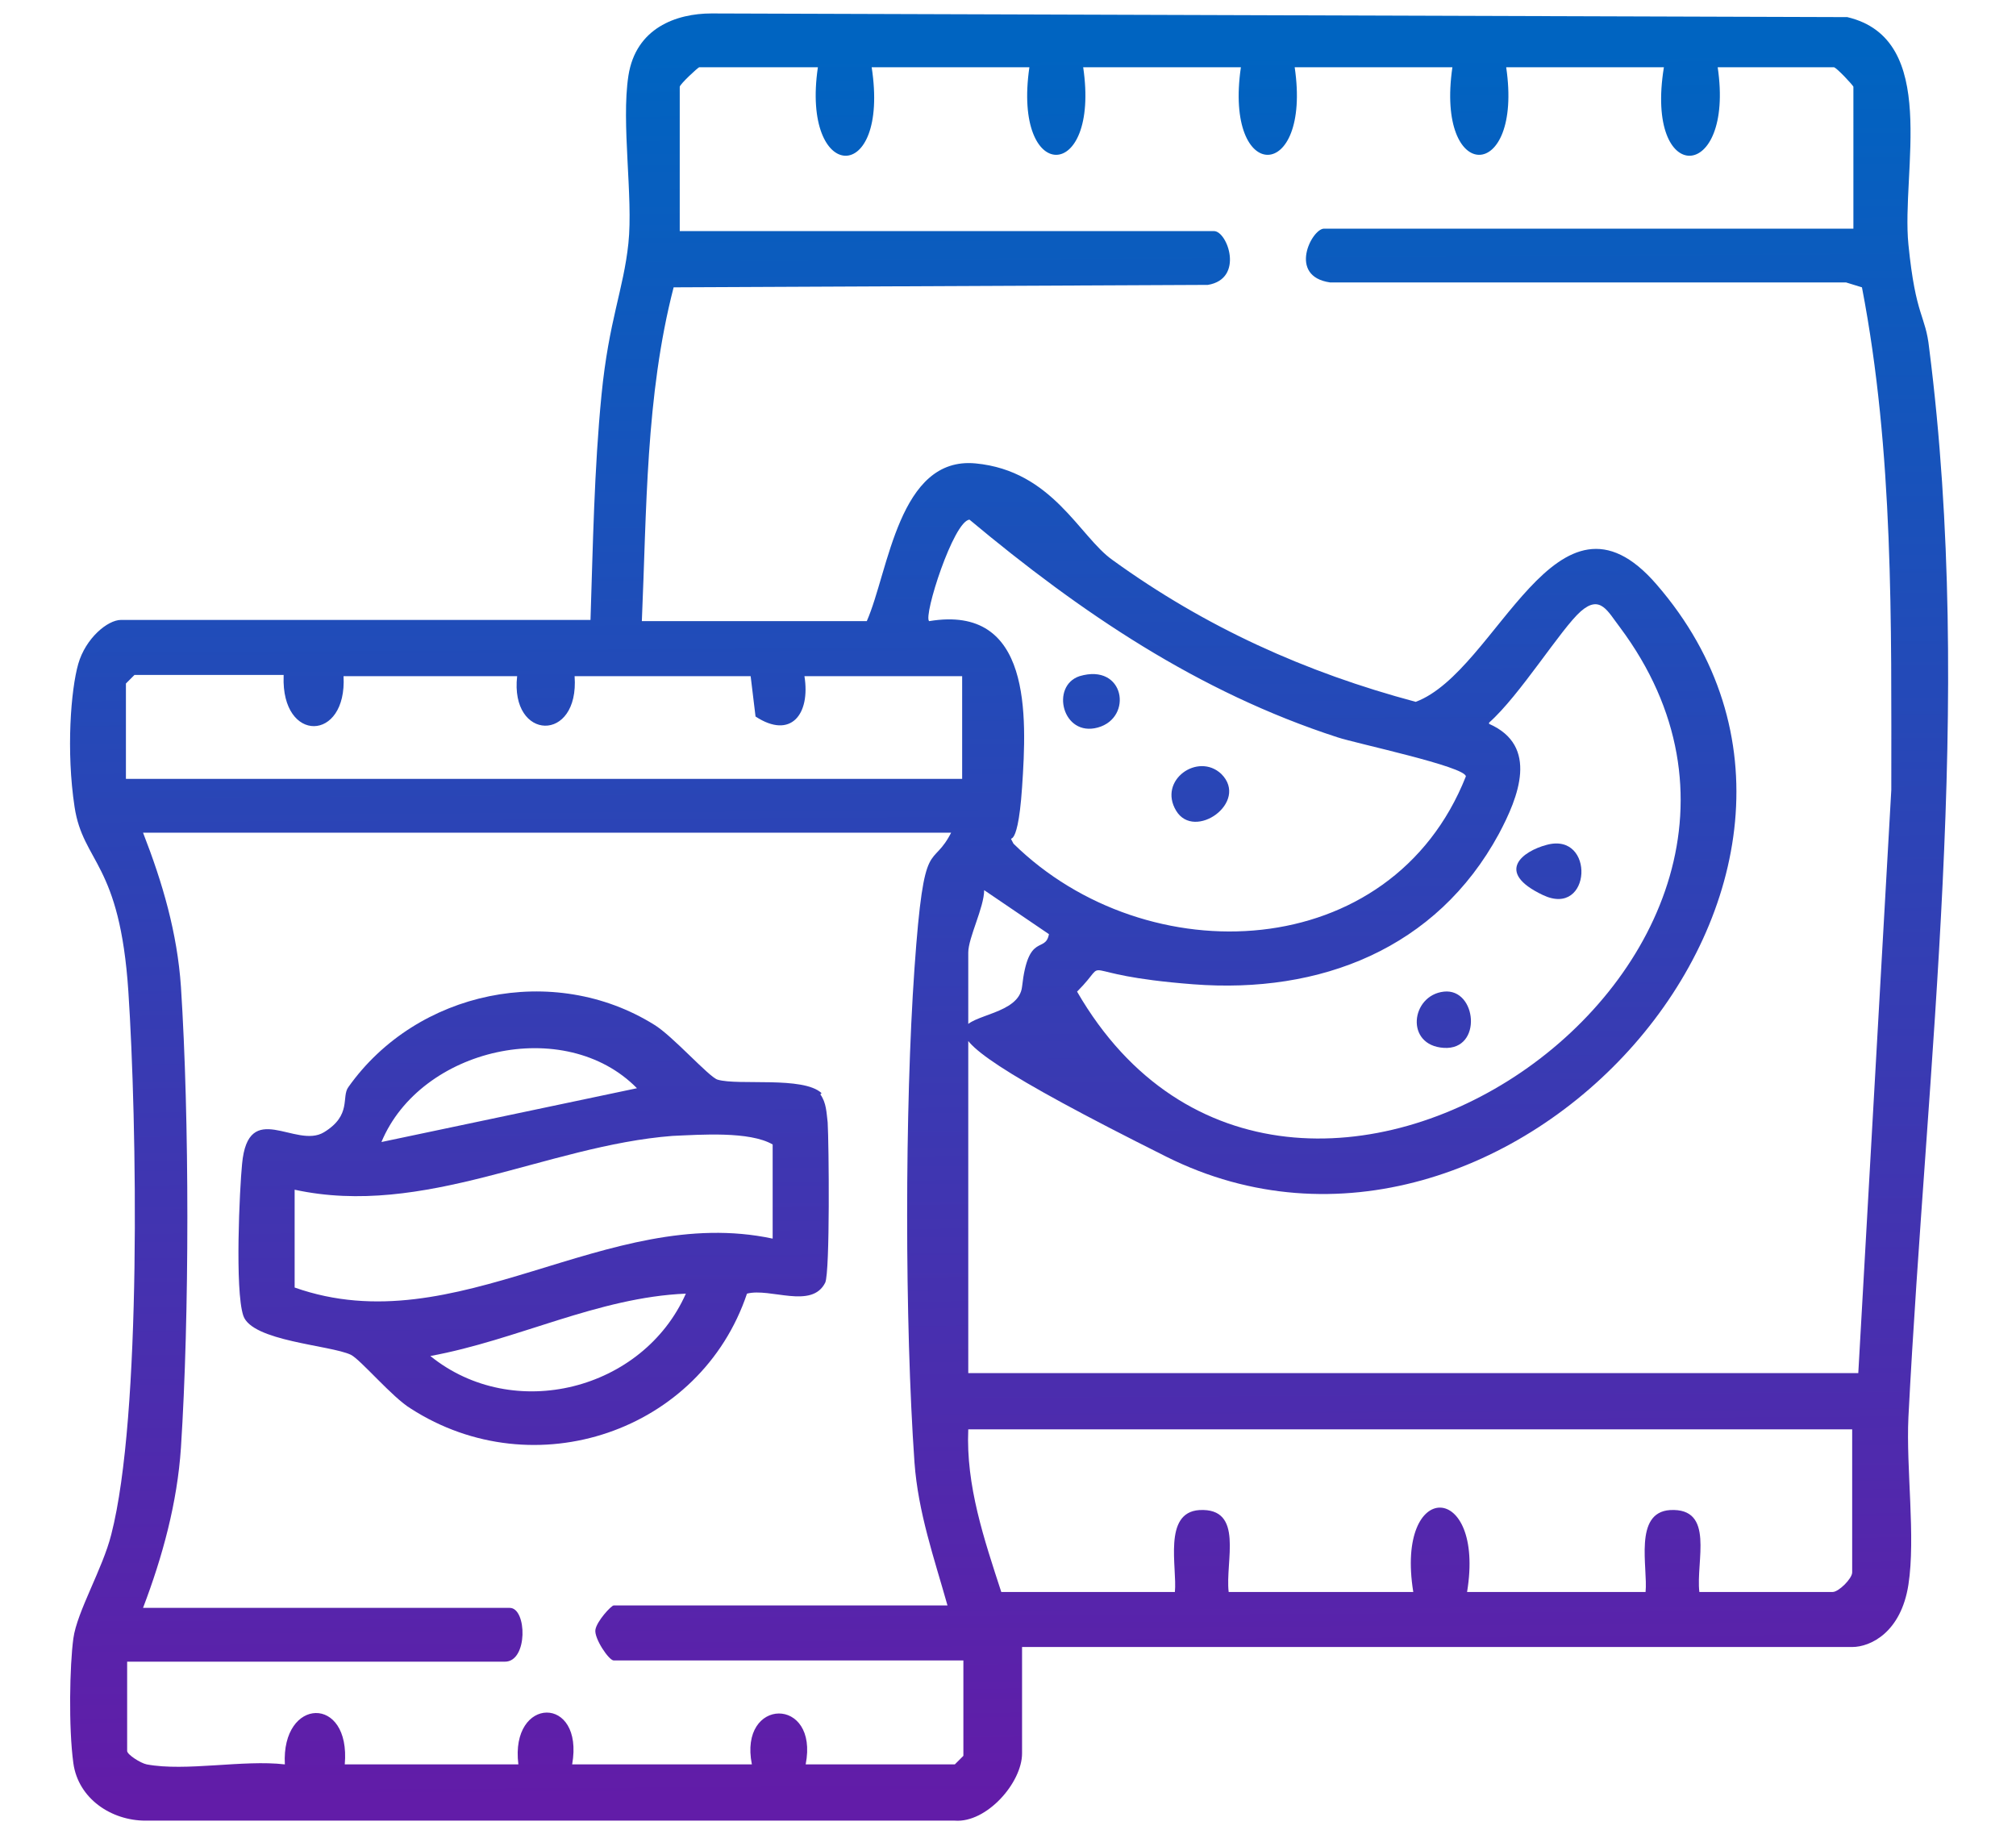<?xml version="1.0" encoding="UTF-8"?>
<svg id="Layer_1" xmlns="http://www.w3.org/2000/svg" version="1.1" xmlns:xlink="http://www.w3.org/1999/xlink" viewBox="0 0 164.9 150">
  <!-- Generator: Adobe Illustrator 29.2.1, SVG Export Plug-In . SVG Version: 2.1.0 Build 116)  -->
  <defs>
    <style>
      .st0 {
        fill: url(#linear-gradient2);
      }

      .st1 {
        fill: url(#linear-gradient1);
      }

      .st2 {
        fill: url(#linear-gradient4);
      }

      .st3 {
        fill: url(#linear-gradient5);
      }

      .st4 {
        fill: url(#linear-gradient3);
      }

      .st5 {
        fill: url(#linear-gradient);
      }
    </style>
    <linearGradient id="linear-gradient" x1="82.8" y1="147" x2="81.9" y2="4.4" gradientUnits="userSpaceOnUse">
      <stop offset="0" stop-color="#621ca8"/>
      <stop offset="1" stop-color="#0064c1"/>
    </linearGradient>
    <linearGradient id="linear-gradient1" x1="43.9" y1="147.3" x2="43" y2="4.7" xlink:href="#linear-gradient"/>
    <linearGradient id="linear-gradient2" x1="127.6" y1="146.7" x2="126.7" y2="4.1" xlink:href="#linear-gradient"/>
    <linearGradient id="linear-gradient3" x1="118.5" y1="146.8" x2="117.6" y2="4.2" xlink:href="#linear-gradient"/>
    <linearGradient id="linear-gradient4" x1="98.7" y1="146.9" x2="97.8" y2="4.3" xlink:href="#linear-gradient"/>
    <linearGradient id="linear-gradient5" x1="89.9" y1="147" x2="89" y2="4.4" xlink:href="#linear-gradient"/>
  </defs>
  <path class="st5" d="M83.6,134.7v8.7c0,2.4-2.9,5.7-5.5,5.5H11.9c-2.8,0-5.5-1.8-5.9-4.7s-.3-8,0-10.2,2.4-5.7,3.1-8.5c2.5-9.7,2.1-33.8,1.4-44.4s-3.7-10.5-4.4-15.1-.3-9.6.3-11.7,2.4-3.6,3.5-3.6h38.4c.2-6.1.3-12.3.9-18.4s1.8-8.6,2.2-12.4-.6-9.8,0-13.7,3.9-5.1,6.8-5.1l92.9.3c7.6,1.8,4.4,12.6,5,18.6s1.4,5.7,1.7,8.5c3.7,29.1-.2,58.3-1.7,87.4-.2,4.2.6,9.8,0,13.7s-3.1,5.1-4.6,5.1h-67.7ZM66.7,5.5h-9.5c-.1,0-1.6,1.4-1.6,1.6v11.8h43.7c1.1,0,2.5,3.9-.5,4.4l-43.7.2c-2.3,8.9-2.2,18.2-2.6,27.3h18.4c1.8-4.1,2.6-13.5,8.9-12.9s8.5,6,11.2,7.9c7.6,5.5,15.8,9.2,24.8,11.6,6.7-2.5,11.5-19.1,19.7-9.6,20.8,24-12.3,60.7-40.1,46.8s-12.3-9.4-11.8-13.9,1.9-2.7,2.2-4.3l-5.3-3.6c0,1.4-1.3,3.9-1.3,5.1v34.4h72.8l2.7-47.7c0-13.7.2-27.6-2.4-41.1l-1.3-.4h-42.2c-3.5-.5-1.5-4.4-.5-4.4h43.3V7.1c0-.1-1.4-1.6-1.6-1.6h-9.5c1.4,9.5-6,9.8-4.4,0h-12.9c1.4,9.5-5.8,9.6-4.4,0h-12.9c1.4,9.5-5.8,9.6-4.4,0h-12.9c1.4,9.5-5.8,9.6-4.4,0h-12.9c1.5,9.8-5.8,9.5-4.4,0ZM76,50.8c8.4-1.4,8,7.7,7.6,13.6s-1.3,3.4-.7,4.6c10.9,10.7,30.9,9.9,37-5.5,0-.8-9-2.7-10.5-3.2-11.4-3.7-21-10.2-30.1-17.8-1.3.1-3.8,7.9-3.3,8.3ZM121.8,59.2c4.1,1.8,2.4,6,.8,9-5.1,9.4-14.6,13.1-25,12.3s-6.5-2.4-9.5.6c17.4,30.1,64.7-2.6,44.4-29.8-1-1.3-1.6-2.7-3.2-1.3s-5,6.9-7.5,9.1ZM23.2,55.2h-12.2l-.7.7v7.8h68.4v-8.4h-12.9c.5,3.1-1.1,5.2-4,3.3l-.4-3.3h-14.4c.4,5.5-5.3,5.3-4.7,0h-14.2c.3,5.4-5.1,5.5-4.9,0ZM77.8,68.1H11.7c1.6,4.1,2.8,8.2,3.1,12.6.7,10.8.7,26.9,0,37.7-.3,4.5-1.5,8.9-3.1,13.1h30c1.4,0,1.5,4.4-.4,4.4H10.4v7.3c0,.3,1.1,1,1.6,1.1,3.2.6,7.9-.4,11.3,0-.3-5.5,5.4-5.7,4.9,0h14.2c-.7-5.6,5.4-5.7,4.4,0h14.7c-1.1-5.5,5.5-5.6,4.4,0h12.2l.7-.7v-7.8h-28.6c-.4,0-1.6-1.8-1.5-2.5s1.3-2,1.5-2h27.3c-1.1-3.9-2.4-7.6-2.7-11.7-.8-11.4-.8-29,0-40.4s1.4-7.8,3.1-11.3ZM151.5,116.9h-72.3c-.2,4.6,1.3,9,2.7,13.3h14.2c.2-2-1-6.5,2-6.7,3.7-.2,2.1,4.2,2.4,6.7h15.1c-1.5-9.3,5.9-9.1,4.4,0h14.6c.2-2-1-6.5,2-6.7,3.7-.2,2.1,4.2,2.4,6.7h10.9c.5,0,1.6-1.1,1.6-1.6v-11.8Z"/>
  <path class="st1" d="M67.1,89.5c.5.7.5,1.5.6,2.3.1,1.7.2,12.2-.2,13.1-1.1,2.2-4.5.4-6.4.9-3.8,11.3-17.4,15.9-27.5,9.4-1.5-.9-4.1-4-4.9-4.4-1.7-.8-8.1-1.1-8.8-3.2s-.3-10.4-.1-12.4c.5-5.4,4.4-1.2,6.7-2.6s1.4-2.9,2-3.7c5.6-7.9,16.8-10.2,25-5.1,1.5.9,4.5,4.3,5.2,4.5,1.7.5,7-.3,8.5,1.1ZM52.1,89c-5.9-6-17.7-3.3-20.9,4.4l20.9-4.4ZM63.2,101.4v-7.8c-1.9-1.1-5.9-.8-8.2-.7-10.3.8-20.3,6.7-30.9,4.4v8c13.3,4.7,25.5-6.9,39.1-4ZM56.1,105.8c-7.2.3-13.8,3.8-20.9,5.1,6.8,5.5,17.4,2.8,20.9-5.1Z"/>
  <path class="st0" d="M126.5,69.1c4-1.1,3.7,6-.3,4.1s-1.6-3.6.3-4.1Z"/>
  <path class="st4" d="M118.1,81.1c2.7-.3,3.2,4.8,0,4.6s-2.7-4.3,0-4.6Z"/>
  <path class="st2" d="M99.9,63.3c2.3,2.3-2.2,5.5-3.7,3s1.8-4.8,3.7-3Z"/>
  <path class="st3" d="M88.3,55.3c3.7-1.1,4.4,3.4,1.5,4.2s-3.9-3.4-1.5-4.2Z"/>
</svg>